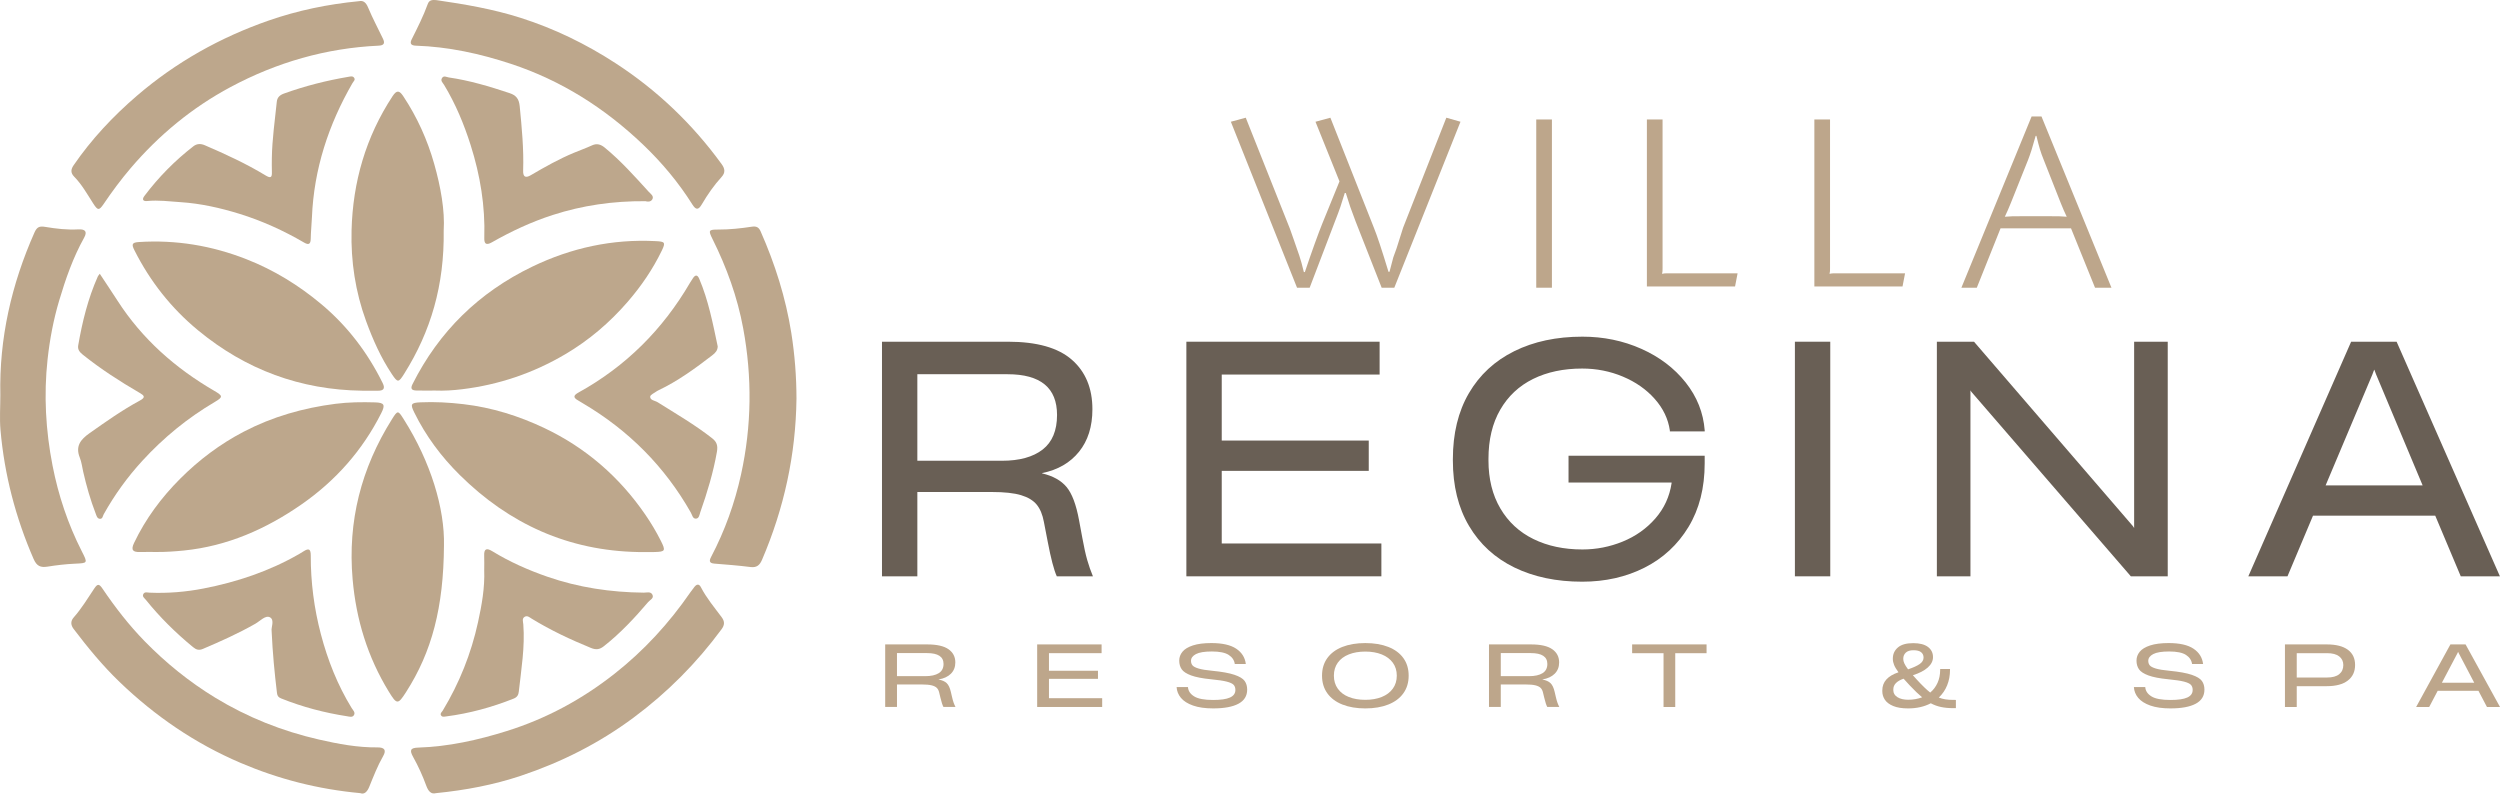 <?xml version="1.0" encoding="utf-8"?>
<!-- Generator: Adobe Illustrator 16.2.0, SVG Export Plug-In . SVG Version: 6.00 Build 0)  -->
<!DOCTYPE svg PUBLIC "-//W3C//DTD SVG 1.1//EN" "http://www.w3.org/Graphics/SVG/1.1/DTD/svg11.dtd">
<svg version="1.1" id="Warstwa_1" xmlns="http://www.w3.org/2000/svg" xmlns:xlink="http://www.w3.org/1999/xlink" x="0px" y="0px"
	 width="305.406px" height="96.945px" viewBox="0 0 305.406 96.945" enable-background="new 0 0 305.406 96.945"
	 xml:space="preserve">
<path fill-rule="evenodd" clip-rule="evenodd" fill="#BDA78C" d="M19.169,67.432c-0.691,0-1.382-0.015-2.072,0.004
	c-0.851,0.023-1.139-0.228-0.725-1.098c1.408-2.957,3.333-5.546,5.629-7.847s4.879-4.245,7.775-5.755
	c3.521-1.836,7.269-2.899,11.195-3.404c1.616-0.208,3.233-0.223,4.853-0.176c1.135,0.033,1.256,0.31,0.755,1.306
	c-2.296,4.561-5.59,8.272-9.758,11.166c-4.322,3-9.037,5.086-14.354,5.624C21.367,67.362,20.272,67.438,19.169,67.432z"/>
<path fill-rule="evenodd" clip-rule="evenodd" fill="#BDA78C" d="M77.986,67.439c-8.551-0.16-15.759-3.421-21.808-9.401
	c-2.274-2.249-4.153-4.768-5.566-7.639c-0.502-1.02-0.436-1.197,0.742-1.25c1.762-0.079,3.519,0.02,5.271,0.225
	c3.46,0.404,6.76,1.438,9.874,2.916c5.047,2.394,9.162,5.959,12.336,10.582c0.703,1.024,1.338,2.087,1.895,3.196
	c0.614,1.223,0.55,1.334-0.773,1.369C79.301,67.454,78.643,67.439,77.986,67.439z"/>
<path fill-rule="evenodd" clip-rule="evenodd" fill="#BDA78C" d="M53.144,47.711c-0.76,0-1.52,0.016-2.279-0.005
	c-0.517-0.015-0.774-0.176-0.472-0.777c3.242-6.452,8.13-11.221,14.624-14.352c4.772-2.301,9.795-3.396,15.103-3.12
	c1.09,0.057,1.217,0.142,0.735,1.142c-1.097,2.273-2.516,4.352-4.166,6.259c-2.2,2.544-4.735,4.708-7.638,6.418
	c-3.902,2.3-8.101,3.729-12.604,4.275C55.346,47.685,54.249,47.756,53.144,47.711z"/>
<path fill-rule="evenodd" clip-rule="evenodd" fill="#BDA78C" d="M44.256,47.729c-7.551-0.097-14.233-2.567-20.054-7.371
	c-3.284-2.709-5.859-5.979-7.779-9.781c-0.362-0.718-0.32-0.955,0.531-1.009c4.541-0.291,8.899,0.433,13.139,2.094
	c3.375,1.322,6.406,3.189,9.161,5.496c3.18,2.661,5.653,5.909,7.492,9.634c0.346,0.701,0.088,0.954-0.625,0.94
	C45.5,47.72,44.878,47.729,44.256,47.729z"/>
<path fill-rule="evenodd" clip-rule="evenodd" fill="#BDA78C" d="M54.237,66.64C54.185,74.2,52.766,79.622,49.6,84.556
	c-0.985,1.536-1.12,1.54-2.098-0.057c-2.59-4.225-3.997-8.814-4.426-13.746c-0.614-7.063,1.047-13.545,4.796-19.521
	c0.713-1.137,0.75-1.122,1.444-0.024C52.635,56.448,54.338,62.149,54.237,66.64z"/>
<path fill-rule="evenodd" clip-rule="evenodd" fill="#BDA78C" d="M54.203,28.179c0.089,6.646-1.563,12.292-4.823,17.477
	c-0.688,1.094-0.788,1.127-1.504,0.055c-1.344-2.013-2.324-4.214-3.155-6.491c-1.307-3.582-1.869-7.291-1.773-11.07
	c0.15-5.911,1.737-11.418,5.01-16.402c0.531-0.809,0.858-0.671,1.314,0.018c1.692,2.55,2.938,5.314,3.768,8.243
	C53.84,22.832,54.358,25.72,54.203,28.179z"/>
<path fill-rule="evenodd" clip-rule="evenodd" fill="#BDA78C" d="M53.305,0.015c3.472,0.502,6.914,1.089,10.287,2.162
	c4.143,1.318,7.986,3.194,11.605,5.544c5.079,3.299,9.395,7.421,12.959,12.326c0.406,0.559,0.477,1.042-0.002,1.566
	c-0.933,1.022-1.718,2.155-2.416,3.346c-0.409,0.7-0.713,0.727-1.16,0.016c-1.691-2.691-3.723-5.114-6.019-7.307
	c-4.667-4.456-9.993-7.841-16.148-9.871c-3.779-1.246-7.635-2.088-11.624-2.219c-0.64-0.021-0.726-0.314-0.491-0.781
	c0.712-1.418,1.427-2.834,1.969-4.33C52.449-0.04,52.875-0.019,53.305,0.015z"/>
<path fill-rule="evenodd" clip-rule="evenodd" fill="#BDA78C" d="M97.3,48.709c-0.085,6.837-1.512,13.388-4.206,19.67
	c-0.273,0.639-0.631,0.989-1.405,0.892c-1.467-0.186-2.943-0.302-4.418-0.418c-0.665-0.052-0.637-0.369-0.396-0.828
	c1.675-3.187,2.88-6.547,3.652-10.06c1.304-5.935,1.368-11.893,0.261-17.864c-0.708-3.821-2.018-7.437-3.75-10.908
	c-0.531-1.065-0.471-1.154,0.709-1.15c1.384,0.004,2.756-0.144,4.117-0.352c0.578-0.088,0.851,0.114,1.052,0.568
	c1.762,3.984,3.067,8.107,3.752,12.417C97.089,43.337,97.296,46.013,97.3,48.709z"/>
<path fill-rule="evenodd" clip-rule="evenodd" fill="#BDA78C" d="M53.273,96.891c-0.623,0.171-0.958-0.252-1.205-0.923
	c-0.44-1.198-0.965-2.363-1.59-3.48c-0.47-0.841-0.353-1.128,0.602-1.159c3.721-0.119,7.303-0.919,10.841-2.027
	c4.823-1.51,9.18-3.87,13.144-6.988c3.607-2.837,6.667-6.179,9.269-9.951c0.156-0.227,0.322-0.447,0.496-0.662
	c0.277-0.343,0.564-0.414,0.796,0.037c0.685,1.326,1.643,2.462,2.526,3.649c0.391,0.524,0.389,0.948-0.004,1.482
	c-3.046,4.131-6.609,7.721-10.741,10.792c-4.217,3.134-8.82,5.456-13.778,7.111C60.318,95.876,56.906,96.529,53.273,96.891z"/>
<path fill-rule="evenodd" clip-rule="evenodd" fill="#BDA78C" d="M44.023,96.893c-5.212-0.481-10.025-1.727-14.655-3.707
	c-5.54-2.369-10.429-5.712-14.76-9.875c-2.063-1.983-3.88-4.194-5.61-6.473c-0.355-0.469-0.403-0.946,0.006-1.41
	c0.96-1.089,1.71-2.329,2.51-3.531c0.396-0.596,0.595-0.597,1.002,0.005c1.546,2.286,3.238,4.47,5.165,6.442
	c2.582,2.642,5.448,4.958,8.607,6.885c3.942,2.404,8.184,4.087,12.681,5.117c2.352,0.538,4.725,0.983,7.151,0.958
	c0.875-0.009,1.09,0.358,0.692,1.052c-0.69,1.204-1.184,2.487-1.704,3.764C44.887,96.667,44.534,97.098,44.023,96.893z"/>
<path fill-rule="evenodd" clip-rule="evenodd" fill="#BDA78C" d="M0.042,48.276C-0.11,41.331,1.404,34.73,4.214,28.397
	c0.31-0.697,0.631-0.795,1.334-0.676c1.325,0.224,2.672,0.377,4.022,0.301c0.868-0.049,1.113,0.29,0.703,1.024
	c-1.353,2.424-2.255,5.028-3.043,7.67c-0.7,2.347-1.153,4.761-1.418,7.189c-0.474,4.348-0.229,8.69,0.608,12.975
	c0.711,3.633,1.878,7.135,3.564,10.449c0.759,1.492,0.751,1.458-0.864,1.534c-1.099,0.051-2.2,0.181-3.287,0.354
	c-0.865,0.138-1.337-0.034-1.732-0.943c-2.194-5.04-3.562-10.283-4.041-15.75C-0.063,51.12,0.042,49.693,0.042,48.276z"/>
<path fill-rule="evenodd" clip-rule="evenodd" fill="#BDA78C" d="M43.863,0.143c0.505-0.108,0.84,0.141,1.104,0.775
	c0.542,1.301,1.211,2.548,1.821,3.821c0.269,0.563,0.1,0.811-0.545,0.84c-6.413,0.297-12.449,2.043-18.079,5.056
	c-4.686,2.506-8.746,5.856-12.209,9.917c-1.189,1.394-2.271,2.857-3.296,4.37c-0.557,0.82-0.72,0.797-1.272-0.065
	c-0.725-1.129-1.38-2.313-2.331-3.281c-0.451-0.459-0.404-0.891-0.065-1.384c2.181-3.179,4.805-5.975,7.71-8.474
	c4.772-4.104,10.19-7.148,16.139-9.214C36.366,1.279,40.003,0.518,43.863,0.143z"/>
<path fill-rule="evenodd" clip-rule="evenodd" fill="#BDA78C" d="M59.153,69.653c0-0.588,0.021-1.176-0.004-1.763
	c-0.038-0.856,0.292-0.979,0.982-0.557c2.125,1.302,4.393,2.307,6.741,3.122c3.809,1.32,7.748,1.904,11.773,1.944
	c0.363,0.003,0.838-0.167,1.049,0.235c0.237,0.453-0.285,0.646-0.506,0.906c-1.656,1.947-3.397,3.811-5.414,5.399
	c-0.497,0.392-0.927,0.484-1.588,0.213c-2.493-1.02-4.92-2.158-7.217-3.565c-0.266-0.163-0.532-0.415-0.845-0.253
	c-0.396,0.204-0.219,0.618-0.195,0.936c0.213,2.771-0.251,5.497-0.552,8.233c-0.041,0.366-0.178,0.664-0.625,0.841
	c-2.665,1.058-5.405,1.811-8.249,2.176c-0.22,0.028-0.514,0.117-0.645-0.165c-0.104-0.223,0.124-0.37,0.226-0.54
	c2.034-3.364,3.477-6.98,4.313-10.806C58.85,73.932,59.234,71.812,59.153,69.653z"/>
<path fill-rule="evenodd" clip-rule="evenodd" fill="#BDA78C" d="M12.189,33.446c0.741,1.123,1.466,2.199,2.168,3.29
	c3.011,4.675,7.056,8.24,11.831,11.016c1.035,0.602,1.082,0.746,0.069,1.342c-3.325,1.955-6.268,4.362-8.874,7.205
	c-1.828,1.993-3.392,4.164-4.71,6.518c-0.13,0.232-0.129,0.601-0.494,0.56c-0.314-0.035-0.389-0.375-0.484-0.621
	c-0.648-1.674-1.137-3.396-1.536-5.146c-0.13-0.57-0.194-1.168-0.411-1.705c-0.567-1.406,0.108-2.224,1.19-2.986
	c1.999-1.409,3.993-2.824,6.147-3.985c0.748-0.402,0.524-0.618-0.026-0.939c-2.414-1.406-4.758-2.914-6.942-4.664
	c-0.384-0.309-0.652-0.629-0.565-1.129c0.5-2.893,1.196-5.73,2.395-8.423C11.987,33.688,12.064,33.615,12.189,33.446z"/>
<path fill-rule="evenodd" clip-rule="evenodd" fill="#BDA78C" d="M33.181,77.06c-0.08-0.373,0.392-1.32-0.194-1.644
	c-0.548-0.304-1.212,0.451-1.79,0.78c-2.068,1.179-4.231,2.148-6.417,3.078c-0.491,0.208-0.82,0.091-1.211-0.231
	c-2.106-1.736-4.043-3.638-5.752-5.768c-0.165-0.206-0.469-0.387-0.308-0.701c0.158-0.31,0.496-0.185,0.751-0.173
	c2.218,0.097,4.445-0.089,6.59-0.506c4.098-0.795,8.056-2.118,11.706-4.222c0.179-0.104,0.355-0.213,0.53-0.324
	c0.632-0.402,0.88-0.295,0.877,0.517c-0.008,3.253,0.407,6.459,1.235,9.605c0.837,3.181,2.035,6.214,3.762,9.027
	c0.155,0.252,0.457,0.51,0.296,0.832c-0.174,0.35-0.559,0.215-0.843,0.172c-2.767-0.427-5.46-1.134-8.063-2.178
	c-0.337-0.135-0.471-0.301-0.514-0.661C33.544,82.232,33.303,79.797,33.181,77.06z"/>
<path fill-rule="evenodd" clip-rule="evenodd" fill="#BDA78C" d="M33.209,19.325c0.034-2.313,0.37-4.598,0.604-6.892
	c0.056-0.553,0.387-0.828,0.893-1.01c2.567-0.925,5.199-1.591,7.887-2.044c0.233-0.04,0.504-0.116,0.668,0.124
	c0.18,0.263-0.075,0.431-0.192,0.633c-2.938,5.088-4.725,10.525-4.964,16.431c-0.035,0.86-0.133,1.718-0.145,2.578
	c-0.01,0.653-0.22,0.831-0.802,0.493c-2.509-1.461-5.138-2.662-7.914-3.519c-2.337-0.722-4.724-1.26-7.167-1.421
	c-1.362-0.09-2.728-0.279-4.102-0.14c-0.518,0.052-0.648-0.205-0.338-0.615c1.729-2.292,3.726-4.323,5.997-6.08
	c0.416-0.321,0.898-0.329,1.376-0.123c2.531,1.093,5.039,2.24,7.399,3.671c0.646,0.393,0.835,0.309,0.805-0.428
	C33.191,20.431,33.209,19.878,33.209,19.325z"/>
<path fill-rule="evenodd" clip-rule="evenodd" fill="#BDA78C" d="M78.858,24.577c-3.964-0.03-7.694,0.511-11.335,1.686
	c-2.606,0.842-5.067,1.993-7.438,3.342c-0.754,0.429-0.944,0.119-0.923-0.564c0.122-3.87-0.497-7.626-1.666-11.308
	c-0.816-2.572-1.846-5.047-3.245-7.36c-0.155-0.257-0.463-0.497-0.259-0.831c0.218-0.358,0.547-0.122,0.84-0.079
	c2.535,0.366,4.971,1.099,7.395,1.905c0.833,0.277,1.173,0.702,1.262,1.617c0.255,2.612,0.507,5.22,0.419,7.847
	c-0.026,0.773,0.28,0.954,0.927,0.575c1.721-1.01,3.458-1.989,5.305-2.754c0.73-0.303,1.477-0.57,2.195-0.9
	c0.596-0.274,1.082-0.095,1.531,0.272c1.981,1.621,3.678,3.53,5.394,5.416c0.214,0.235,0.686,0.522,0.408,0.944
	C79.46,24.698,79.057,24.643,78.858,24.577z"/>
<path fill-rule="evenodd" clip-rule="evenodd" fill="#BDA78C" d="M87.677,42.314c-0.006,0.492-0.278,0.792-0.663,1.088
	c-2.076,1.596-4.184,3.138-6.561,4.271c-0.063,0.03-0.128,0.056-0.184,0.097c-0.299,0.226-0.829,0.443-0.841,0.685
	c-0.023,0.45,0.58,0.476,0.911,0.684c2.246,1.41,4.542,2.744,6.638,4.383c0.579,0.452,0.74,0.894,0.603,1.677
	c-0.443,2.527-1.181,4.962-2.028,7.371c-0.106,0.302-0.141,0.784-0.546,0.791c-0.388,0.007-0.444-0.449-0.612-0.745
	c-3.186-5.617-7.591-10.036-13.144-13.319c-0.208-0.123-0.409-0.258-0.62-0.374c-0.651-0.36-0.578-0.629,0.046-0.974
	c5.783-3.195,10.285-7.697,13.611-13.393c0.105-0.179,0.225-0.348,0.335-0.524c0.277-0.446,0.561-0.534,0.796,0.02
	C86.545,36.7,87.085,39.512,87.677,42.314z"/>
<g>
	<path fill="#695F55" d="M107.746,70.404v-28.66h15.398c3.518,0,6.115,0.733,7.792,2.199c1.676,1.466,2.515,3.484,2.515,6.056
		c0,2.109-0.545,3.838-1.635,5.188c-1.091,1.35-2.592,2.218-4.505,2.604v0.039c1.316,0.309,2.309,0.861,2.978,1.658
		c0.668,0.798,1.178,2.147,1.528,4.051l0.401,2.159c0.206,1.133,0.406,2.039,0.602,2.72c0.195,0.682,0.427,1.344,0.694,1.986H129.1
		c-0.35-0.771-0.72-2.185-1.111-4.243l-0.463-2.392c-0.165-0.899-0.458-1.606-0.879-2.121c-0.422-0.514-1.06-0.899-1.913-1.157
		c-0.854-0.257-2.042-0.386-3.564-0.386h-9.104v10.299H107.746z M122.404,56.287c2.14,0,3.796-0.457,4.968-1.369
		c1.173-0.913,1.759-2.32,1.759-4.225c0-3.317-2.017-4.976-6.049-4.976h-11.017v10.569H122.404z"/>
	<path fill="#695F55" d="M168.753,70.404h-23.823v-28.66h23.607v4.012H149.25v8.063h17.96v3.703h-17.96v8.871h19.503V70.404z"/>
	<path fill="#695F55" d="M185,69.325c-2.376-1.157-4.223-2.849-5.539-5.073c-1.317-2.224-1.975-4.892-1.975-8.004v-0.154
		c0-3.137,0.653-5.824,1.959-8.062c1.306-2.237,3.152-3.947,5.539-5.13c2.386-1.183,5.164-1.774,8.332-1.774
		c2.571,0,4.968,0.495,7.19,1.484c2.222,0.99,4.027,2.359,5.416,4.108s2.165,3.703,2.329,5.863v0.115h-4.258v-0.115
		c-0.206-1.414-0.823-2.7-1.852-3.857c-1.029-1.157-2.325-2.063-3.889-2.72c-1.563-0.655-3.22-0.983-4.968-0.983
		c-2.284,0-4.285,0.424-6.002,1.272c-1.718,0.85-3.055,2.103-4.012,3.762c-0.957,1.658-1.435,3.658-1.435,5.997v0.193
		c0,2.264,0.483,4.218,1.45,5.863c0.967,1.646,2.314,2.894,4.042,3.741c1.729,0.85,3.724,1.273,5.987,1.273
		c1.708,0,3.348-0.321,4.921-0.965c1.574-0.643,2.901-1.581,3.981-2.815s1.743-2.674,1.99-4.32v-0.077h-12.59V55.67h16.632v0.926
		c0,3.008-0.658,5.6-1.975,7.772s-3.106,3.832-5.369,4.976c-2.264,1.145-4.804,1.717-7.622,1.717
		C190.139,71.061,187.376,70.481,185,69.325z"/>
	<path fill="#695F55" d="M223.589,70.404h-4.32v-28.66h4.32V70.404z"/>
	<path fill="#695F55" d="M240.716,70.404h-4.104v-28.66h4.537l19.409,22.527l0.153,0.231V41.744h4.105v28.66h-4.506l-19.472-22.526
		l-0.123-0.192V70.404z"/>
	<path fill="#695F55" d="M305.395,70.404h-4.783l-3.116-7.406h-14.935l-3.117,7.406h-4.783l12.559-28.66h5.555L305.395,70.404z
		 M289.812,45.756l-5.709,13.54h11.851l-5.679-13.54l-0.216-0.578h-0.031L289.812,45.756z"/>
</g>
<g>
	<path fill="#BDA68B" d="M169.745,33.204c0.216-0.864,0.371-1.45,0.463-1.759l0.401-1.111l0.802-2.53l5.277-13.425l1.728,0.493
		l-8.085,20.276h-1.543l-3.179-8.086c-0.617-1.636-0.74-1.975-1.203-3.487h-0.124c-0.463,1.513-0.556,1.821-1.204,3.487
		l-3.086,8.086h-1.543l-8.085-20.276l1.821-0.493l5.4,13.579c0.186,0.493,0.679,1.944,1.142,3.271
		c0.216,0.648,0.309,1.02,0.556,2.007h0.124c0.802-2.407,1.666-4.784,2.129-5.926l2.099-5.153l-2.932-7.284l1.821-0.493
		l5.308,13.425c0.401,0.987,0.957,2.654,1.79,5.4H169.745z"/>
	<path fill="#BDA68B" d="M189.586,35.148h-1.914V14.595h1.914V35.148z"/>
	<path fill="#BDA68B" d="M203.102,14.595v18.178c0,0.339,0,0.401-0.062,0.679c0.278-0.062,0.339-0.062,0.679-0.062h8.549
		l-0.309,1.604h-10.771V14.595H203.102z"/>
	<path fill="#BDA68B" d="M223.561,14.595v18.178c0,0.339,0,0.401-0.061,0.679c0.277-0.062,0.34-0.062,0.678-0.062h8.549
		l-0.309,1.604h-10.771V14.595H223.561z"/>
	<path fill="#BDA68B" d="M244.391,27.896l-2.9,7.252h-1.883l8.579-20.924h1.204l8.548,20.924h-2.005l-2.933-7.252H244.391z
		 M250.625,26.415c0.863,0,1.08,0,1.852,0.062c-0.34-0.71-0.37-0.803-0.74-1.697l-2.068-5.247c-0.401-0.987-0.556-1.543-0.895-2.932
		h-0.094c-0.4,1.451-0.617,2.13-0.926,2.932l-2.098,5.247c-0.309,0.771-0.401,0.957-0.741,1.697
		c0.803-0.062,0.987-0.062,1.853-0.062H250.625z"/>
</g>
<g>
	<path fill="#BDA68B" d="M108.137,86.366v-7.643h5.133c1.172,0,2.038,0.195,2.597,0.586c0.559,0.392,0.838,0.93,0.838,1.615
		c0,0.563-0.182,1.023-0.545,1.384c-0.363,0.359-0.864,0.591-1.502,0.694v0.01c0.439,0.082,0.77,0.229,0.993,0.442
		c0.223,0.213,0.393,0.572,0.509,1.08l0.134,0.576c0.069,0.302,0.135,0.543,0.201,0.725c0.065,0.183,0.142,0.359,0.231,0.53h-1.471
		c-0.117-0.206-0.24-0.583-0.37-1.132l-0.154-0.638c-0.055-0.239-0.153-0.429-0.293-0.565s-0.353-0.24-0.638-0.309
		c-0.284-0.068-0.68-0.104-1.188-0.104h-3.034v2.747H108.137z M113.023,82.602c0.713,0,1.265-0.122,1.656-0.365
		c0.391-0.244,0.586-0.619,0.586-1.126c0-0.886-0.672-1.327-2.016-1.327h-3.672v2.818H113.023z"/>
	<path fill="#BDA68B" d="M134.645,86.366h-7.941v-7.643h7.869v1.069h-6.429v2.149h5.987v0.988h-5.987v2.365h6.501V86.366z"/>
	<path fill="#BDA68B" d="M145.743,86.191c-0.658-0.233-1.15-0.545-1.476-0.937c-0.326-0.391-0.502-0.829-0.53-1.316h1.389
		c0.027,0.46,0.278,0.837,0.751,1.132s1.248,0.441,2.325,0.441c0.926,0,1.61-0.099,2.052-0.298s0.664-0.507,0.664-0.926
		c0-0.261-0.07-0.468-0.211-0.622s-0.422-0.286-0.844-0.396c-0.421-0.109-1.064-0.205-1.929-0.288
		c-1.049-0.103-1.856-0.259-2.422-0.468c-0.565-0.209-0.95-0.459-1.152-0.751c-0.202-0.291-0.303-0.646-0.303-1.064
		c0-0.397,0.132-0.758,0.396-1.08c0.264-0.322,0.689-0.579,1.275-0.771c0.586-0.192,1.338-0.288,2.258-0.288
		c1.337,0,2.349,0.23,3.034,0.689c0.686,0.459,1.077,1.083,1.173,1.872h-1.348c-0.062-0.459-0.309-0.83-0.741-1.111
		c-0.432-0.281-1.118-0.422-2.057-0.422c-0.898,0-1.548,0.107-1.949,0.319c-0.401,0.213-0.602,0.487-0.602,0.822
		c0,0.221,0.06,0.403,0.18,0.551s0.367,0.278,0.741,0.391c0.374,0.113,0.924,0.205,1.651,0.272c1.2,0.117,2.112,0.282,2.736,0.494
		c0.624,0.213,1.039,0.463,1.245,0.751s0.309,0.642,0.309,1.06c0,0.768-0.355,1.343-1.065,1.723
		c-0.709,0.381-1.74,0.571-3.091,0.571C147.221,86.541,146.401,86.424,145.743,86.191z"/>
	<path fill="#BDA68B" d="M163.991,86.067c-0.795-0.315-1.409-0.772-1.841-1.373c-0.432-0.6-0.648-1.318-0.648-2.154
		c0-0.837,0.216-1.554,0.648-2.15s1.046-1.051,1.841-1.363c0.795-0.312,1.728-0.468,2.798-0.468c1.077,0,2.013,0.156,2.808,0.468
		c0.795,0.313,1.409,0.767,1.841,1.363s0.648,1.313,0.648,2.15c0,0.836-0.216,1.555-0.648,2.154
		c-0.432,0.601-1.046,1.058-1.841,1.373s-1.731,0.474-2.808,0.474C165.719,86.541,164.787,86.383,163.991,86.067z M168.8,85.142
		c0.58-0.232,1.03-0.572,1.353-1.019c0.322-0.445,0.483-0.973,0.483-1.583s-0.162-1.137-0.483-1.579
		c-0.323-0.442-0.773-0.78-1.353-1.014c-0.579-0.232-1.25-0.35-2.011-0.35s-1.432,0.115-2.011,0.345
		c-0.58,0.229-1.029,0.565-1.348,1.008s-0.479,0.972-0.479,1.59c0,0.616,0.16,1.148,0.479,1.594
		c0.319,0.446,0.768,0.784,1.348,1.014c0.579,0.229,1.25,0.345,2.011,0.345S168.221,85.375,168.8,85.142z"/>
	<path fill="#BDA68B" d="M181.899,86.366v-7.643h5.133c1.172,0,2.038,0.195,2.597,0.586c0.559,0.392,0.839,0.93,0.839,1.615
		c0,0.563-0.183,1.023-0.546,1.384c-0.363,0.359-0.864,0.591-1.501,0.694v0.01c0.438,0.082,0.77,0.229,0.993,0.442
		s0.393,0.572,0.509,1.08l0.134,0.576c0.069,0.302,0.136,0.543,0.201,0.725c0.064,0.183,0.142,0.359,0.231,0.53h-1.471
		c-0.116-0.206-0.24-0.583-0.37-1.132l-0.155-0.638c-0.054-0.239-0.152-0.429-0.293-0.565s-0.353-0.24-0.638-0.309
		s-0.681-0.104-1.188-0.104h-3.035v2.747H181.899z M186.786,82.602c0.713,0,1.265-0.122,1.656-0.365
		c0.391-0.244,0.586-0.619,0.586-1.126c0-0.886-0.672-1.327-2.016-1.327h-3.672v2.818H186.786z"/>
	<path fill="#BDA68B" d="M204.652,86.366h-1.43v-6.573h-3.837v-1.069h9.093v1.069h-3.826V86.366z"/>
	<path fill="#BDA68B" d="M238.936,85.502v1.008h-0.308c-0.563,0-1.063-0.046-1.502-0.139s-0.857-0.245-1.255-0.457
		c-0.795,0.418-1.721,0.627-2.777,0.627c-0.74,0-1.346-0.098-1.815-0.293c-0.47-0.196-0.81-0.451-1.019-0.767
		s-0.313-0.661-0.313-1.039V84.34c0-1.035,0.658-1.773,1.976-2.212c-0.254-0.343-0.434-0.641-0.535-0.895
		c-0.104-0.254-0.154-0.497-0.154-0.73v-0.052c0-0.549,0.205-0.999,0.617-1.353c0.411-0.354,1.035-0.529,1.871-0.529
		c0.789,0,1.389,0.154,1.801,0.463c0.411,0.309,0.617,0.724,0.617,1.244c0,0.467-0.213,0.89-0.639,1.271
		c-0.424,0.381-1.031,0.694-1.82,0.941l0.463,0.515c0.652,0.713,1.203,1.248,1.656,1.604c0.385-0.322,0.683-0.719,0.895-1.188
		c0.213-0.47,0.32-0.999,0.32-1.589v-0.104h1.203v0.104c0,0.686-0.117,1.316-0.351,1.893s-0.572,1.073-1.019,1.491
		c0.254,0.103,0.523,0.177,0.809,0.222c0.283,0.045,0.604,0.066,0.961,0.066H238.936z M234.812,85.184
		c-0.419-0.343-0.923-0.826-1.512-1.451c-0.22-0.226-0.47-0.5-0.751-0.822c-0.837,0.288-1.256,0.723-1.256,1.307v0.103
		c0,0.356,0.169,0.64,0.505,0.849c0.335,0.209,0.774,0.313,1.316,0.313C233.725,85.481,234.291,85.382,234.812,85.184z
		 M232.508,80.513c0,0.158,0.042,0.333,0.129,0.525c0.085,0.192,0.238,0.436,0.457,0.73c0.631-0.213,1.104-0.429,1.42-0.648
		c0.314-0.22,0.473-0.483,0.473-0.792c0-0.274-0.1-0.492-0.299-0.653c-0.198-0.161-0.507-0.241-0.925-0.241
		c-0.425,0-0.741,0.098-0.946,0.293c-0.206,0.195-0.309,0.44-0.309,0.735V80.513z"/>
	<path fill="#BDA68B" d="M262.688,86.191c-0.658-0.233-1.15-0.545-1.477-0.937c-0.326-0.391-0.502-0.829-0.529-1.316h1.389
		c0.027,0.46,0.277,0.837,0.751,1.132c0.473,0.295,1.247,0.441,2.324,0.441c0.926,0,1.61-0.099,2.052-0.298
		c0.443-0.199,0.664-0.507,0.664-0.926c0-0.261-0.07-0.468-0.211-0.622s-0.422-0.286-0.844-0.396
		c-0.422-0.109-1.064-0.205-1.928-0.288c-1.05-0.103-1.857-0.259-2.424-0.468c-0.564-0.209-0.949-0.459-1.151-0.751
		c-0.202-0.291-0.304-0.646-0.304-1.064c0-0.397,0.133-0.758,0.396-1.08s0.689-0.579,1.275-0.771s1.339-0.288,2.258-0.288
		c1.338,0,2.349,0.23,3.035,0.689c0.686,0.459,1.076,1.083,1.172,1.872h-1.348c-0.063-0.459-0.309-0.83-0.74-1.111
		s-1.118-0.422-2.058-0.422c-0.897,0-1.548,0.107-1.949,0.319c-0.401,0.213-0.603,0.487-0.603,0.822
		c0,0.221,0.061,0.403,0.181,0.551s0.367,0.278,0.741,0.391c0.373,0.113,0.924,0.205,1.65,0.272c1.2,0.117,2.112,0.282,2.736,0.494
		c0.624,0.213,1.039,0.463,1.244,0.751c0.207,0.288,0.309,0.642,0.309,1.06c0,0.768-0.354,1.343-1.064,1.723
		c-0.709,0.381-1.74,0.571-3.091,0.571C264.165,86.541,263.346,86.424,262.688,86.191z"/>
	<path fill="#BDA68B" d="M279.135,86.366v-7.643h5.112c1.118,0,1.974,0.216,2.566,0.647c0.593,0.433,0.89,1.053,0.89,1.862
		c0,0.816-0.297,1.452-0.89,1.907c-0.593,0.457-1.448,0.685-2.566,0.685h-3.672v2.541H279.135z M284.289,82.766
		c0.65,0,1.143-0.135,1.475-0.406c0.334-0.271,0.5-0.643,0.5-1.116c0-0.445-0.169-0.798-0.504-1.06
		c-0.336-0.26-0.827-0.391-1.471-0.391h-3.714v2.973H284.289z"/>
	<path fill="#BDA68B" d="M305.406,86.366h-1.595l-1.038-1.976h-4.979l-1.038,1.976h-1.595l4.187-7.643h1.852L305.406,86.366z
		 M300.211,79.793l-1.902,3.61h3.949l-1.893-3.61l-0.071-0.154h-0.011L300.211,79.793z"/>
</g>
</svg>
